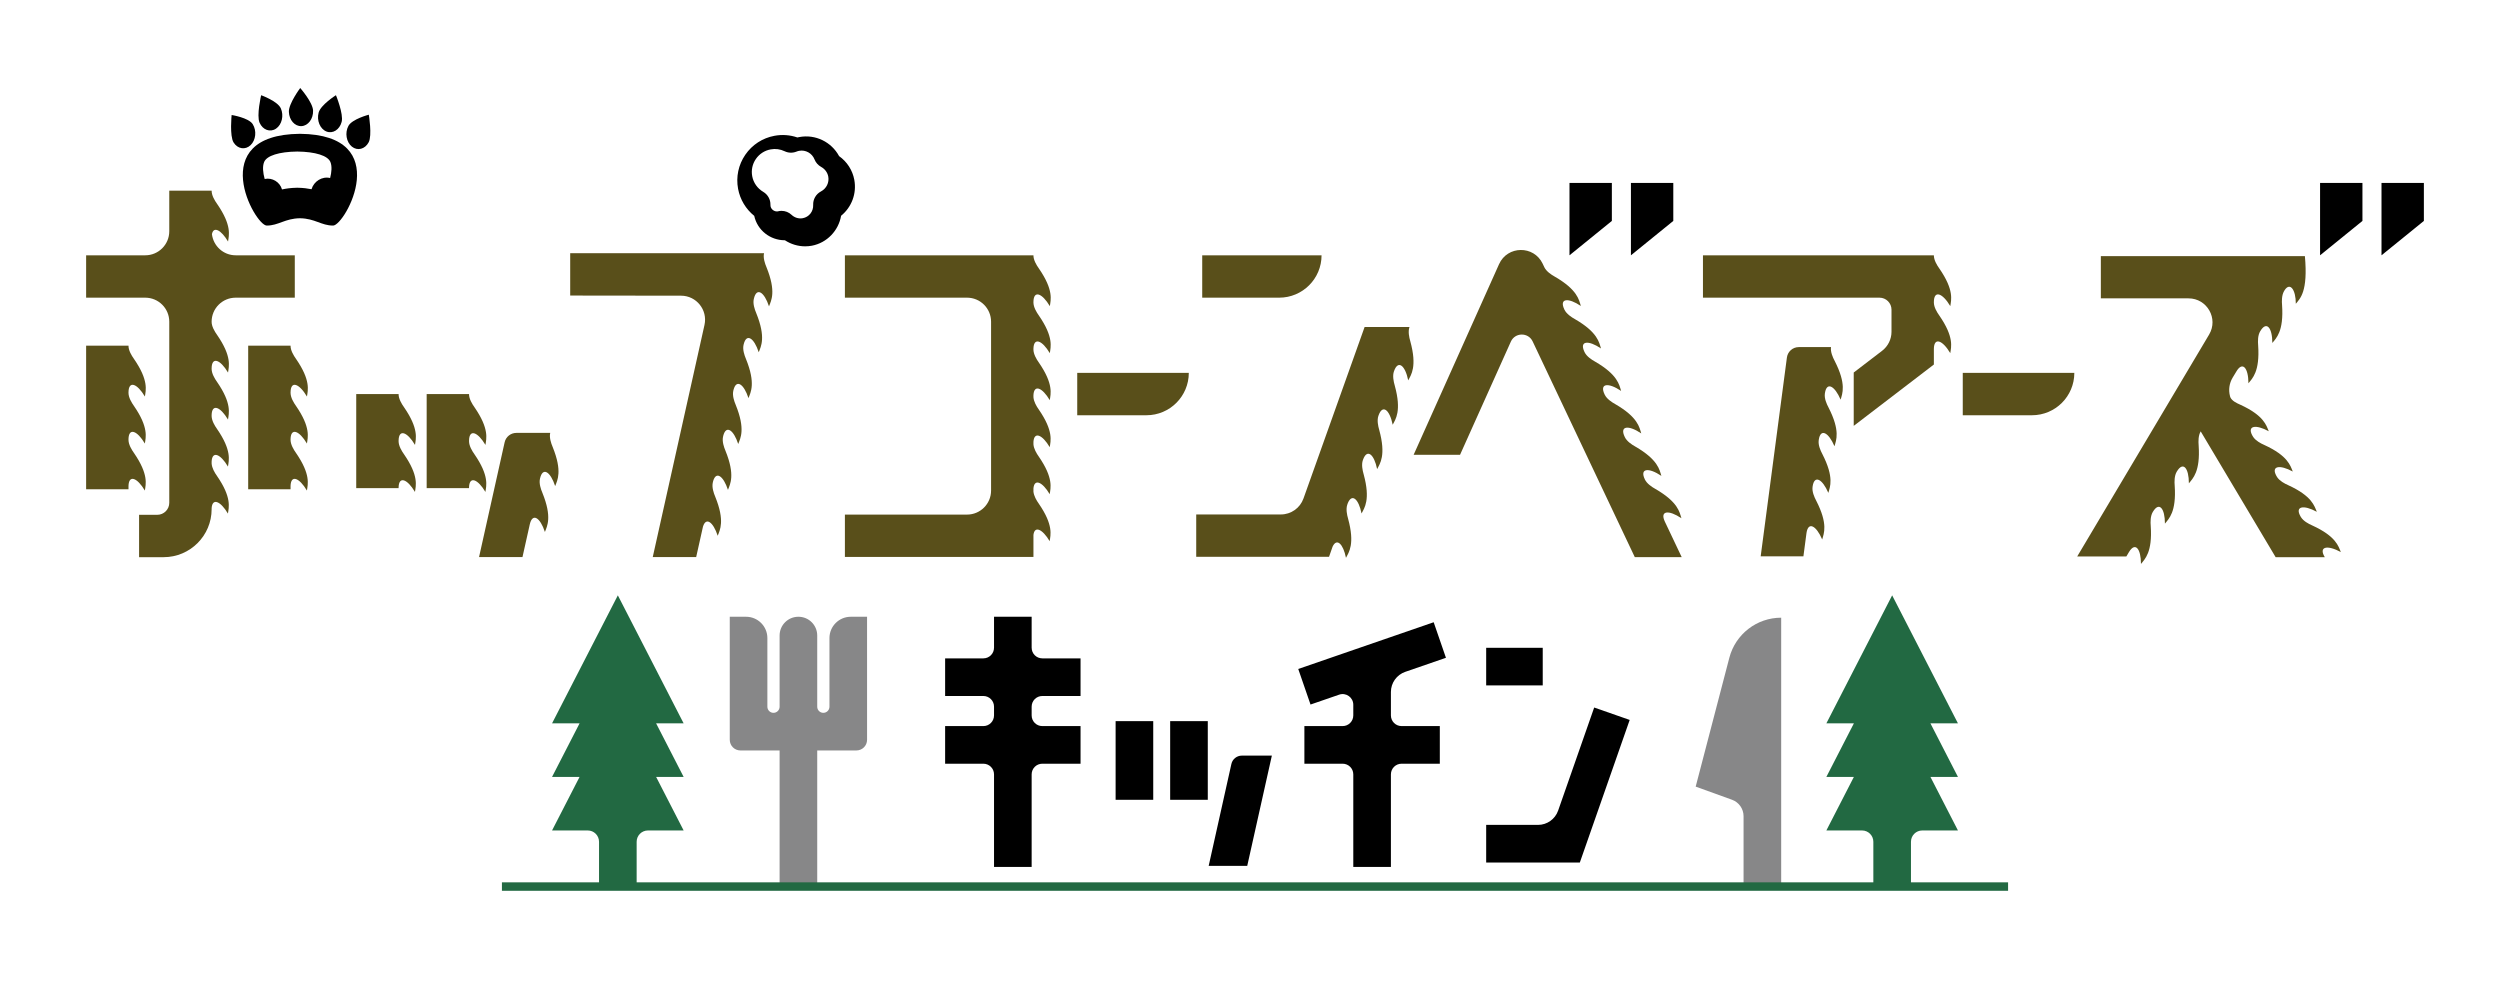 <?xml version="1.0" encoding="utf-8"?>
<!-- Generator: Adobe Illustrator 17.1.0, SVG Export Plug-In . SVG Version: 6.00 Build 0)  -->
<!DOCTYPE svg PUBLIC "-//W3C//DTD SVG 1.1//EN" "http://www.w3.org/Graphics/SVG/1.1/DTD/svg11.dtd">
<svg version="1.1" id="レイヤー_1" xmlns="http://www.w3.org/2000/svg" xmlns:xlink="http://www.w3.org/1999/xlink" x="0px"
	 y="0px" viewBox="0 0 500 200" enable-background="new 0 0 500 200" xml:space="preserve">
<g id="fmf2016_x5F_mainst_x5F_logo_x5F_color.psd_1_">
	<defs>
		<rect id="SVGID_5_" x="487.095" y="36.749" width="425.46" height="124.064"/>
	</defs>
	<clipPath id="SVGID_1_">
		<use xlink:href="#SVGID_5_"  overflow="visible"/>
	</clipPath>
</g>
<g>
	<path fill="#878788" d="M173.413,123.351h-3.258c-2.356,0-4.265,1.91-4.265,4.265v13.729c0,0.675-0.547,1.223-1.223,1.223l0,0
		c-0.675,0-1.223-0.547-1.223-1.223v-14.24c0-2.073-1.681-3.754-3.754-3.754h-0.017c-2.073,0-3.754,1.681-3.754,3.754v14.24
		c0,0.675-0.547,1.223-1.223,1.223l0,0c-0.675,0-1.223-0.547-1.223-1.223v-13.729c0-2.356-1.91-4.265-4.265-4.265h-3.258v24.608
		c0,1.178,0.955,2.133,2.133,2.133h7.836v27.431h7.524v-27.431h7.836c1.178,0,2.133-0.955,2.133-2.133V123.351z"/>
	<path fill="#878788" d="M356.237,177.522h-7.524v-14.28c0-1.475-0.924-2.792-2.312-3.293l-7.264-2.625l6.732-25.778
		c1.232-4.717,5.492-8.008,10.367-8.008h0V177.522z"/>
	<path d="M230.647,159.966h-7.524v-15.737h7.524V159.966z M241.557,144.229h-7.524v15.737h7.524V144.229z M246.278,152.794
		l-4.543,20.383h7.711l4.925-22.052h-6.012C247.361,151.126,246.495,151.819,246.278,152.794z M216.11,139.198v-7.524h-7.648
		c-1.178,0-2.133-0.955-2.133-2.133v-6.19h-7.524v6.19c0,1.178-0.955,2.133-2.133,2.133h-7.648v7.524h7.648
		c1.178,0,2.133,0.955,2.133,2.133v1.754c0,1.178-0.955,2.133-2.133,2.133h-7.648v7.524h7.648c1.178,0,2.133,0.955,2.133,2.133
		v18.511h7.524v-18.511c0-1.178,0.955-2.133,2.133-2.133h7.648v-7.524h-7.648c-1.178,0-2.133-0.955-2.133-2.133v-1.754
		c0-1.178,0.955-2.133,2.133-2.133H216.11z M281.055,134.367l8.134-2.808l-2.454-7.112l-27.085,9.349l2.454,7.112l5.725-1.976
		c1.385-0.478,2.829,0.551,2.829,2.016v2.136c0,1.178-0.955,2.133-2.133,2.133h-7.648v7.524h7.648c1.178,0,2.133,0.955,2.133,2.133
		v18.511h7.524v-18.511c0-1.178,0.955-2.133,2.133-2.133h7.648v-7.524h-7.648c-1.178,0-2.133-0.955-2.133-2.133v-4.685
		C278.181,136.58,279.335,134.961,281.055,134.367z M308.547,129.558h-11.312v7.524h11.312V129.558z M325.938,143.987l-7.101-2.483
		l-7.212,20.618c-0.599,1.711-2.213,2.857-4.026,2.857h-10.365v7.524h18.731L325.938,143.987z"/>
	<polygon points="322.372,44.184 313.898,51.06 313.898,36.583 322.372,36.583 	"/>
	<polygon points="334.659,44.184 326.185,51.06 326.185,36.583 334.659,36.583 	"/>
	<polygon points="472.488,44.184 464.014,51.06 464.014,36.583 472.488,36.583 	"/>
	<polygon points="484.775,44.184 476.301,51.06 476.301,36.583 484.775,36.583 	"/>
	<g>
		<path d="M50.118,29.029c1.057-1.011,1.25-2.887,0.43-4.191c-0.82-1.304-4.22-1.838-4.22-1.838s-0.428,4.194,0.392,5.498
			C47.54,29.802,49.062,30.04,50.118,29.029z"/>
		<path d="M55.207,25.727c1.172-0.795,1.6-2.611,0.956-4.056c-0.644-1.446-3.935-2.628-3.935-2.628s-0.954,4.061-0.309,5.506
			C52.562,25.995,54.035,26.522,55.207,25.727z"/>
		<path d="M60.292,25.224c1.337-0.066,2.377-1.455,2.323-3.104s-2.57-4.518-2.57-4.518s-2.323,3.109-2.27,4.757
			C57.829,24.007,58.956,25.29,60.292,25.224z"/>
		<path d="M65.279,26.295c1.272,0.51,2.638-0.349,3.052-1.918S67.19,19.04,67.19,19.04s-3.053,1.922-3.466,3.491
			C63.31,24.1,64.007,25.785,65.279,26.295z"/>
		<path d="M73.762,22.94c0,0-3.354,0.872-4.085,2.253c-0.731,1.381-0.416,3.232,0.703,4.134c1.12,0.902,2.621,0.514,3.352-0.868
			C74.464,27.078,73.762,22.94,73.762,22.94z"/>
		<path d="M59.984,26.762c-19.099,0.178-9.023,18.352-6.635,18.352c2.363,0,3.632-1.42,6.635-1.464
			c-0.047-0.001-0.094-0.001-0.141-0.001h0.282c-0.048,0-0.095,0-0.141,0.001c3.004,0.043,4.272,1.464,6.635,1.464
			C69.007,45.114,79.084,26.94,59.984,26.762z M66.025,35.602c-1.605-0.383-3.252,0.658-3.718,2.242
			c-0.793-0.16-1.687-0.273-2.701-0.292v-0.003h-0.304v0.003c-1.101,0.021-2.06,0.153-2.902,0.334
			c-0.415-1.483-1.962-2.42-3.466-2.089c-0.344-1.246-0.468-2.499-0.111-3.385c0.514-1.278,2.991-2.063,6.632-2.104
			c3.64,0.041,6.117,0.826,6.631,2.104C66.423,33.251,66.329,34.421,66.025,35.602z"/>
		<path d="M59.702,26.761c0.095,0,0.188,0,0.282,0.001c0.094-0.001,0.187-0.001,0.282-0.001H59.702z"/>
	</g>
	<path d="M161.03,49.266c-1.433,0-2.847-0.424-4.05-1.216c-0.015,0-0.03,0-0.045,0c-2.898,0-5.46-2.001-6.089-4.879
		c-1.677-1.354-2.83-3.264-3.229-5.404c-0.445-2.388,0.066-4.806,1.44-6.811c1.374-2.003,3.446-3.352,5.834-3.795
		c1.538-0.29,3.108-0.174,4.583,0.331c0.126-0.03,0.252-0.056,0.377-0.079c3.237-0.609,6.44,0.978,7.969,3.812
		c1.591,1.127,2.681,2.81,3.04,4.732c0.511,2.747-0.531,5.478-2.641,7.195c-0.505,2.971-2.824,5.425-5.869,5.995
		C161.913,49.226,161.471,49.266,161.03,49.266z M156.31,42.172c0.735,0,1.454,0.277,2.001,0.794c0.616,0.58,1.438,0.823,2.24,0.675
		c1.262-0.236,2.139-1.349,2.084-2.647c-0.048-1.125,0.557-2.177,1.552-2.704c1.1-0.581,1.689-1.78,1.465-2.983
		c-0.152-0.811-0.673-1.514-1.429-1.929c-0.602-0.329-1.068-0.857-1.319-1.495c-0.485-1.237-1.79-1.968-3.088-1.716
		c-0.19,0.034-0.367,0.091-0.536,0.16c-0.758,0.302-1.607,0.277-2.345-0.076c-0.885-0.422-1.858-0.559-2.808-0.372
		c-1.212,0.224-2.261,0.906-2.956,1.921c-0.695,1.013-0.954,2.236-0.728,3.445c0.243,1.307,1.047,2.445,2.202,3.124
		c0.91,0.534,1.463,1.518,1.442,2.575c-0.002,0.112,0.004,0.207,0.019,0.291c0.124,0.665,0.771,1.106,1.402,1.051
		c0.036-0.01,0.068-0.019,0.091-0.025C155.837,42.2,156.075,42.172,156.31,42.172z"/>
	<g>
		<path fill="#594F1A" d="M332.976,104.336c-1.056-2.232,0.775-2.394,3.31-0.687c-0.371-1.187-0.629-3.215-5.201-5.857
			c-0.74-0.408-1.705-1.063-2.103-1.887l-0.005-0.01c-1.091-2.264,0.752-2.433,3.299-0.717c-0.371-1.187-0.629-3.215-5.2-5.857
			c-0.75-0.413-1.735-1.078-2.123-1.918l-0.005-0.012c-1.082-2.256,0.757-2.424,3.302-0.709c-0.371-1.187-0.629-3.215-5.201-5.857
			c-0.746-0.411-1.723-1.072-2.115-1.906l-0.021-0.044c-1.059-2.235,0.773-2.398,3.309-0.689c-0.371-1.187-0.629-3.215-5.2-5.857
			c-0.742-0.409-1.711-1.065-2.107-1.893l-0.037-0.078c-1.035-2.212,0.79-2.37,3.317-0.668c-0.371-1.187-0.629-3.215-5.201-5.857
			c-0.738-0.407-1.699-1.059-2.099-1.881l-0.052-0.11c-1.012-2.191,0.806-2.345,3.324-0.648c-0.371-1.187-0.629-3.215-5.201-5.857
			c-0.734-0.405-1.687-1.053-2.091-1.868l-0.344-0.726c-1.758-3.706-7.053-3.647-8.727,0.099l-17.079,38.113h9.282l10.157-22.623
			c0.837-1.873,3.485-1.902,4.363-0.049l20.431,43.149h9.381L332.976,104.336z"/>
		<path fill="#594F1A" d="M209.969,61.23c0.174-1.231,0.811-3.174-2.184-7.522c-0.501-0.696-1.108-1.722-1.096-2.648H168.98v8.474
			h24.431c2.653,0,4.804,2.151,4.804,4.804v33.776c0,2.653-2.151,4.804-4.804,4.804H168.98v8.474h37.709v-4.401
			c0.221-1.892,1.797-1.197,3.244,1.248c0.174-1.231,0.811-3.174-2.184-7.522c-0.453-0.63-0.969-1.526-1.059-2.378v-0.67
			c0.186-1.99,1.784-1.31,3.251,1.168c0.174-1.231,0.811-3.174-2.184-7.522c-0.462-0.643-0.994-1.565-1.066-2.432v-0.536
			c0.149-2.09,1.772-1.423,3.258,1.088c0.174-1.231,0.811-3.174-2.184-7.522c-0.472-0.656-1.02-1.603-1.074-2.486v-0.401
			c0.111-2.193,1.76-1.537,3.266,1.008c0.174-1.231,0.811-3.174-2.184-7.522c-0.482-0.67-1.048-1.642-1.081-2.54v-0.269
			c0.071-2.296,1.748-1.649,3.273,0.928c0.174-1.231,0.811-3.174-2.184-7.522c-0.491-0.683-1.077-1.682-1.088-2.594v-0.134
			C206.719,57.978,208.424,58.62,209.969,61.23z"/>
		<path fill="#594F1A" d="M97.081,98.384c0.174-1.231,0.811-3.174-2.184-7.522c-0.491-0.683-1.077-1.682-1.088-2.594v-0.134
			c0.03-2.404,1.735-1.762,3.28,0.848c0.174-1.231,0.811-3.174-2.184-7.522c-0.501-0.696-1.108-1.722-1.096-2.648h-8.474v18.816
			h8.474v-0.172C93.879,95.159,95.555,95.806,97.081,98.384z"/>
		<path fill="#594F1A" d="M83,88.982c0.174-1.231,0.811-3.174-2.184-7.522c-0.501-0.696-1.108-1.722-1.096-2.648h-8.474v18.816
			h8.474v-0.173c0.071-2.297,1.748-1.649,3.273,0.928c0.174-1.231,0.811-3.174-2.184-7.522c-0.491-0.683-1.077-1.682-1.088-2.594
			v-0.134C79.75,85.73,81.456,86.372,83,88.982z"/>
		<path fill="#594F1A" d="M61.392,79.307c0.174-1.231,0.811-3.174-2.184-7.522c-0.501-0.696-1.108-1.722-1.096-2.648h-8.474v28.717
			h8.474v-0.672c0.071-2.297,1.748-1.649,3.273,0.928c0.174-1.231,0.811-3.174-2.184-7.522c-0.491-0.683-1.077-1.682-1.088-2.594
			V87.78c0.071-2.296,1.748-1.649,3.273,0.929c0.174-1.231,0.811-3.174-2.184-7.522c-0.491-0.683-1.077-1.682-1.088-2.594v-0.134
			C58.141,76.055,59.847,76.696,61.392,79.307z"/>
		<path fill="#594F1A" d="M28.972,98.11c0.174-1.231,0.811-3.174-2.184-7.522c-0.491-0.683-1.077-1.682-1.088-2.594V87.78
			c0.071-2.296,1.748-1.649,3.273,0.929c0.174-1.231,0.811-3.174-2.184-7.522c-0.491-0.683-1.077-1.682-1.088-2.594v-0.134
			c0.03-2.404,1.735-1.762,3.28,0.848c0.174-1.231,0.811-3.174-2.184-7.522c-0.501-0.696-1.108-1.722-1.096-2.648h-8.474v28.717
			h8.474v-0.672C25.77,94.885,27.446,95.533,28.972,98.11z"/>
		<path fill="#594F1A" d="M152.81,50.636h-38.77v8.474l22.174,0.028c3.072,0.004,5.351,2.851,4.683,5.849l-10.348,46.429h8.686
			l1.357-6.078c0.602-1.993,2.046-0.955,2.949,1.814c0.438-1.164,1.482-2.921-0.497-7.817c-0.327-0.764-0.673-1.848-0.501-2.735
			l0.085-0.38c0.592-2.066,2.054-1.037,2.964,1.756c0.437-1.164,1.482-2.921-0.497-7.817c-0.329-0.769-0.68-1.863-0.5-2.753
			l0.068-0.303c0.581-2.142,2.061-1.122,2.98,1.698c0.437-1.164,1.482-2.921-0.497-7.817c-0.331-0.774-0.686-1.877-0.498-2.77
			l0.051-0.229c0.57-2.217,2.068-1.204,2.995,1.64c0.438-1.164,1.482-2.921-0.496-7.817c-0.333-0.779-0.693-1.892-0.497-2.788
			l0.034-0.151c0.558-2.297,2.075-1.289,3.011,1.581c0.438-1.164,1.482-2.921-0.496-7.817c-0.335-0.784-0.7-1.907-0.495-2.805
			l0.017-0.077c0.546-2.374,2.082-1.371,3.026,1.524c0.438-1.164,1.482-2.921-0.496-7.817
			C152.966,52.671,152.596,51.538,152.81,50.636z"/>
		<path fill="#594F1A" d="M110.043,86.579h-6.772c-1.125,0-2.1,0.781-2.344,1.88l-5.117,22.958h8.685l1.475-6.603
			c0.558-2.297,2.075-1.29,3.011,1.581c0.437-1.164,1.482-2.921-0.497-7.817c-0.335-0.784-0.7-1.907-0.495-2.805l0.017-0.077
			c0.546-2.375,2.082-1.371,3.026,1.524c0.438-1.164,1.482-2.921-0.497-7.817C110.199,88.614,109.83,87.481,110.043,86.579z"/>
		<path fill="#594F1A" d="M368.126,79.93c0.332-1.198,1.217-3.041-1.188-7.742c-0.4-0.743-0.853-1.815-0.742-2.722l0.006-0.046
			h-6.44c-1.205,0-2.224,0.893-2.381,2.088l-5.243,39.752h8.546l0.616-4.67c0.351-2.343,1.952-1.475,3.14,1.303
			c0.332-1.198,1.217-3.041-1.188-7.742c-0.401-0.746-0.858-1.822-0.742-2.732l0.021-0.161c0.354-2.33,1.952-1.46,3.138,1.313
			c0.332-1.198,1.217-3.041-1.188-7.742c-0.4-0.745-0.856-1.819-0.742-2.728l0.023-0.174c0.357-2.317,1.952-1.446,3.137,1.323
			c0.332-1.198,1.217-3.041-1.189-7.742c-0.4-0.744-0.855-1.817-0.742-2.725l0.025-0.187
			C365.352,76.293,366.944,77.165,368.126,79.93z"/>
		<path fill="#594F1A" d="M386.774,60.521v-0.059v-0.027c-0.001-2.476,1.725-1.839,3.286,0.792c0.173-1.231,0.809-3.174-2.191-7.52
			c-0.497-0.69-1.096-1.704-1.095-2.624V51.06h-46.183v8.474h35.307c1.327,0,2.402,1.075,2.402,2.402v4.412
			c0,1.496-0.697,2.906-1.885,3.815l-5.671,4.34v10.672l16.03-12.269v-3.124c0.028-2.401,1.734-1.761,3.281,0.847
			c0.173-1.231,0.809-3.174-2.191-7.52C387.373,62.428,386.788,61.431,386.774,60.521z"/>
		<path fill="#594F1A" d="M264.312,51.06h-23.868v8.474h15.394C260.518,59.534,264.312,55.74,264.312,51.06z"/>
		<path fill="#594F1A" d="M47.133,59.534h11.826V51.06H47.133c-2.456,0-4.459-1.851-4.746-4.23c0.313-1.623,1.832-0.872,3.222,1.477
			c0.174-1.231,0.811-3.174-2.184-7.522c-0.501-0.696-1.108-1.722-1.096-2.648h-8.474v8.119c0,2.653-2.151,4.804-4.804,4.804H17.225
			v8.474h11.826c2.653,0,4.804,2.151,4.804,4.804v36.221c0,1.327-1.076,2.402-2.402,2.402h-3.636v8.474h4.903
			c5.306,0,9.608-4.302,9.608-9.608v-0.201c0.149-2.09,1.772-1.423,3.258,1.088c0.174-1.231,0.811-3.174-2.184-7.522
			c-0.472-0.656-1.02-1.603-1.074-2.486v-0.401c0.111-2.193,1.76-1.537,3.266,1.008c0.174-1.231,0.811-3.174-2.184-7.522
			c-0.482-0.67-1.048-1.643-1.081-2.541v-0.267c0.071-2.298,1.747-1.65,3.273,0.928c0.174-1.231,0.811-3.174-2.184-7.522
			c-0.491-0.683-1.078-1.682-1.089-2.595v-0.133c0.029-2.405,1.735-1.763,3.28,0.847c0.174-1.231,0.811-3.174-2.184-7.522
			c-0.501-0.696-1.108-1.722-1.096-2.648C42.329,61.685,44.48,59.534,47.133,59.534z"/>
		<path fill="#594F1A" d="M215.446,83.049h13.84c4.68,0,8.474-3.794,8.474-8.474h-22.314V83.049z"/>
		<path fill="#594F1A" d="M392.552,83.049h13.84c4.68,0,8.474-3.794,8.474-8.474h-22.314V83.049z"/>
		<path fill="#594F1A" d="M282.061,68.256c-0.243-0.822-0.479-1.991-0.162-2.861h-8.976L260.696,99.7
			c-0.682,1.914-2.494,3.191-4.525,3.191h-16.927v8.474h26.562l0.714-2.04c0.833-1.78,2.114-0.571,2.676,2.24
			c0.571-1.105,1.815-2.727,0.425-7.821c-0.234-0.796-0.45-1.911-0.177-2.771l0.132-0.376c0.831-1.975,2.159-0.781,2.735,2.098
			c0.571-1.104,1.815-2.727,0.425-7.821c-0.24-0.816-0.469-1.97-0.164-2.838l0.035-0.1c0.822-2.266,2.223-1.089,2.818,1.888
			c0.571-1.105,1.815-2.727,0.425-7.821c-0.242-0.823-0.476-1.991-0.159-2.862l0.002-0.006c0.815-2.366,2.242-1.191,2.848,1.816
			c0.57-1.105,1.811-2.729,0.415-7.821c-0.243-0.822-0.478-1.989-0.163-2.86l0.002-0.007c0.815-2.37,2.243-1.196,2.849,1.813
			C282.215,74.972,283.457,73.348,282.061,68.256z"/>
		<path fill="#594F1A" d="M468.167,110.411c-0.481-1.143-0.929-3.132-5.719-5.322c-0.769-0.333-1.779-0.887-2.257-1.661
			l-0.075-0.126c-1.195-2.065,0.591-2.387,3.246-0.944c-0.481-1.143-0.929-3.132-5.719-5.322c-0.753-0.326-1.731-0.867-2.22-1.615
			l-0.15-0.252c-1.095-1.988,0.667-2.286,3.284-0.864c-0.481-1.143-0.93-3.132-5.719-5.322c-0.736-0.319-1.684-0.846-2.183-1.569
			l-0.225-0.378c-0.998-1.911,0.743-2.185,3.323-0.784c-0.481-1.143-0.93-3.132-5.719-5.322c-0.677-0.293-1.62-0.738-1.951-1.441
			c-0.017-0.052-0.039-0.103-0.054-0.155c-0.013-0.039-0.025-0.077-0.033-0.117c-0.32-1.223-0.151-2.543,0.514-3.661l0.742-1.229
			c1.265-2.164,2.431-0.734,2.431,2.329c0.775-0.968,2.308-2.312,1.946-7.565c-0.076-0.852-0.076-2.041,0.405-2.829l0-0.001
			c1.265-2.163,2.431-0.733,2.431,2.33c0.775-0.968,2.308-2.312,1.946-7.565c-0.074-0.83-0.068-1.972,0.376-2.76l0.175-0.294
			c1.064-1.549,2.2-0.047,2.2,2.783c0.845-1.056,2.465-2.37,1.814-9.536h-40.809v8.452h17.536c3.716,0,6.017,4.046,4.119,7.24
			l-26.384,44.385h9.829l0.541-0.911c1.251-2.057,2.389-0.63,2.386,2.399c0.776-0.968,2.311-2.309,1.954-7.563
			c-0.074-0.845-0.071-2.019,0.399-2.807l0.054-0.09c1.25-2.054,2.388-0.627,2.385,2.4c0.776-0.968,2.311-2.309,1.954-7.563
			c-0.075-0.845-0.071-2.018,0.398-2.806l0.056-0.094c1.249-2.05,2.386-0.623,2.383,2.403c0.776-0.968,2.311-2.309,1.954-7.563
			c-0.074-0.845-0.071-2.017,0.398-2.806l0.012-0.02l14.989,25.162h9.829C463.662,109.291,465.475,108.948,468.167,110.411z"/>
	</g>
	<path fill="#226942" d="M382.194,176.468v-8.116c0-1.247,1.011-2.259,2.258-2.259h7.139l-5.504-10.71h5.504l-5.504-10.71h5.504
		l-13.159-25.603l-13.159,25.603h5.504l-5.504,10.71h5.504l-5.504,10.71h7.139c1.247,0,2.258,1.011,2.258,2.259v8.116H127.33v-8.116
		c0-1.247,1.011-2.259,2.259-2.259h7.139l-5.504-10.71h5.504l-5.504-10.71h5.504l-13.159-25.603l-13.159,25.603h5.504l-5.504,10.71
		h5.504l-5.504,10.71h7.139c1.247,0,2.258,1.011,2.258,2.259v8.116h-19.422v1.695h301.231v-1.695H382.194z"/>
</g>
</svg>
